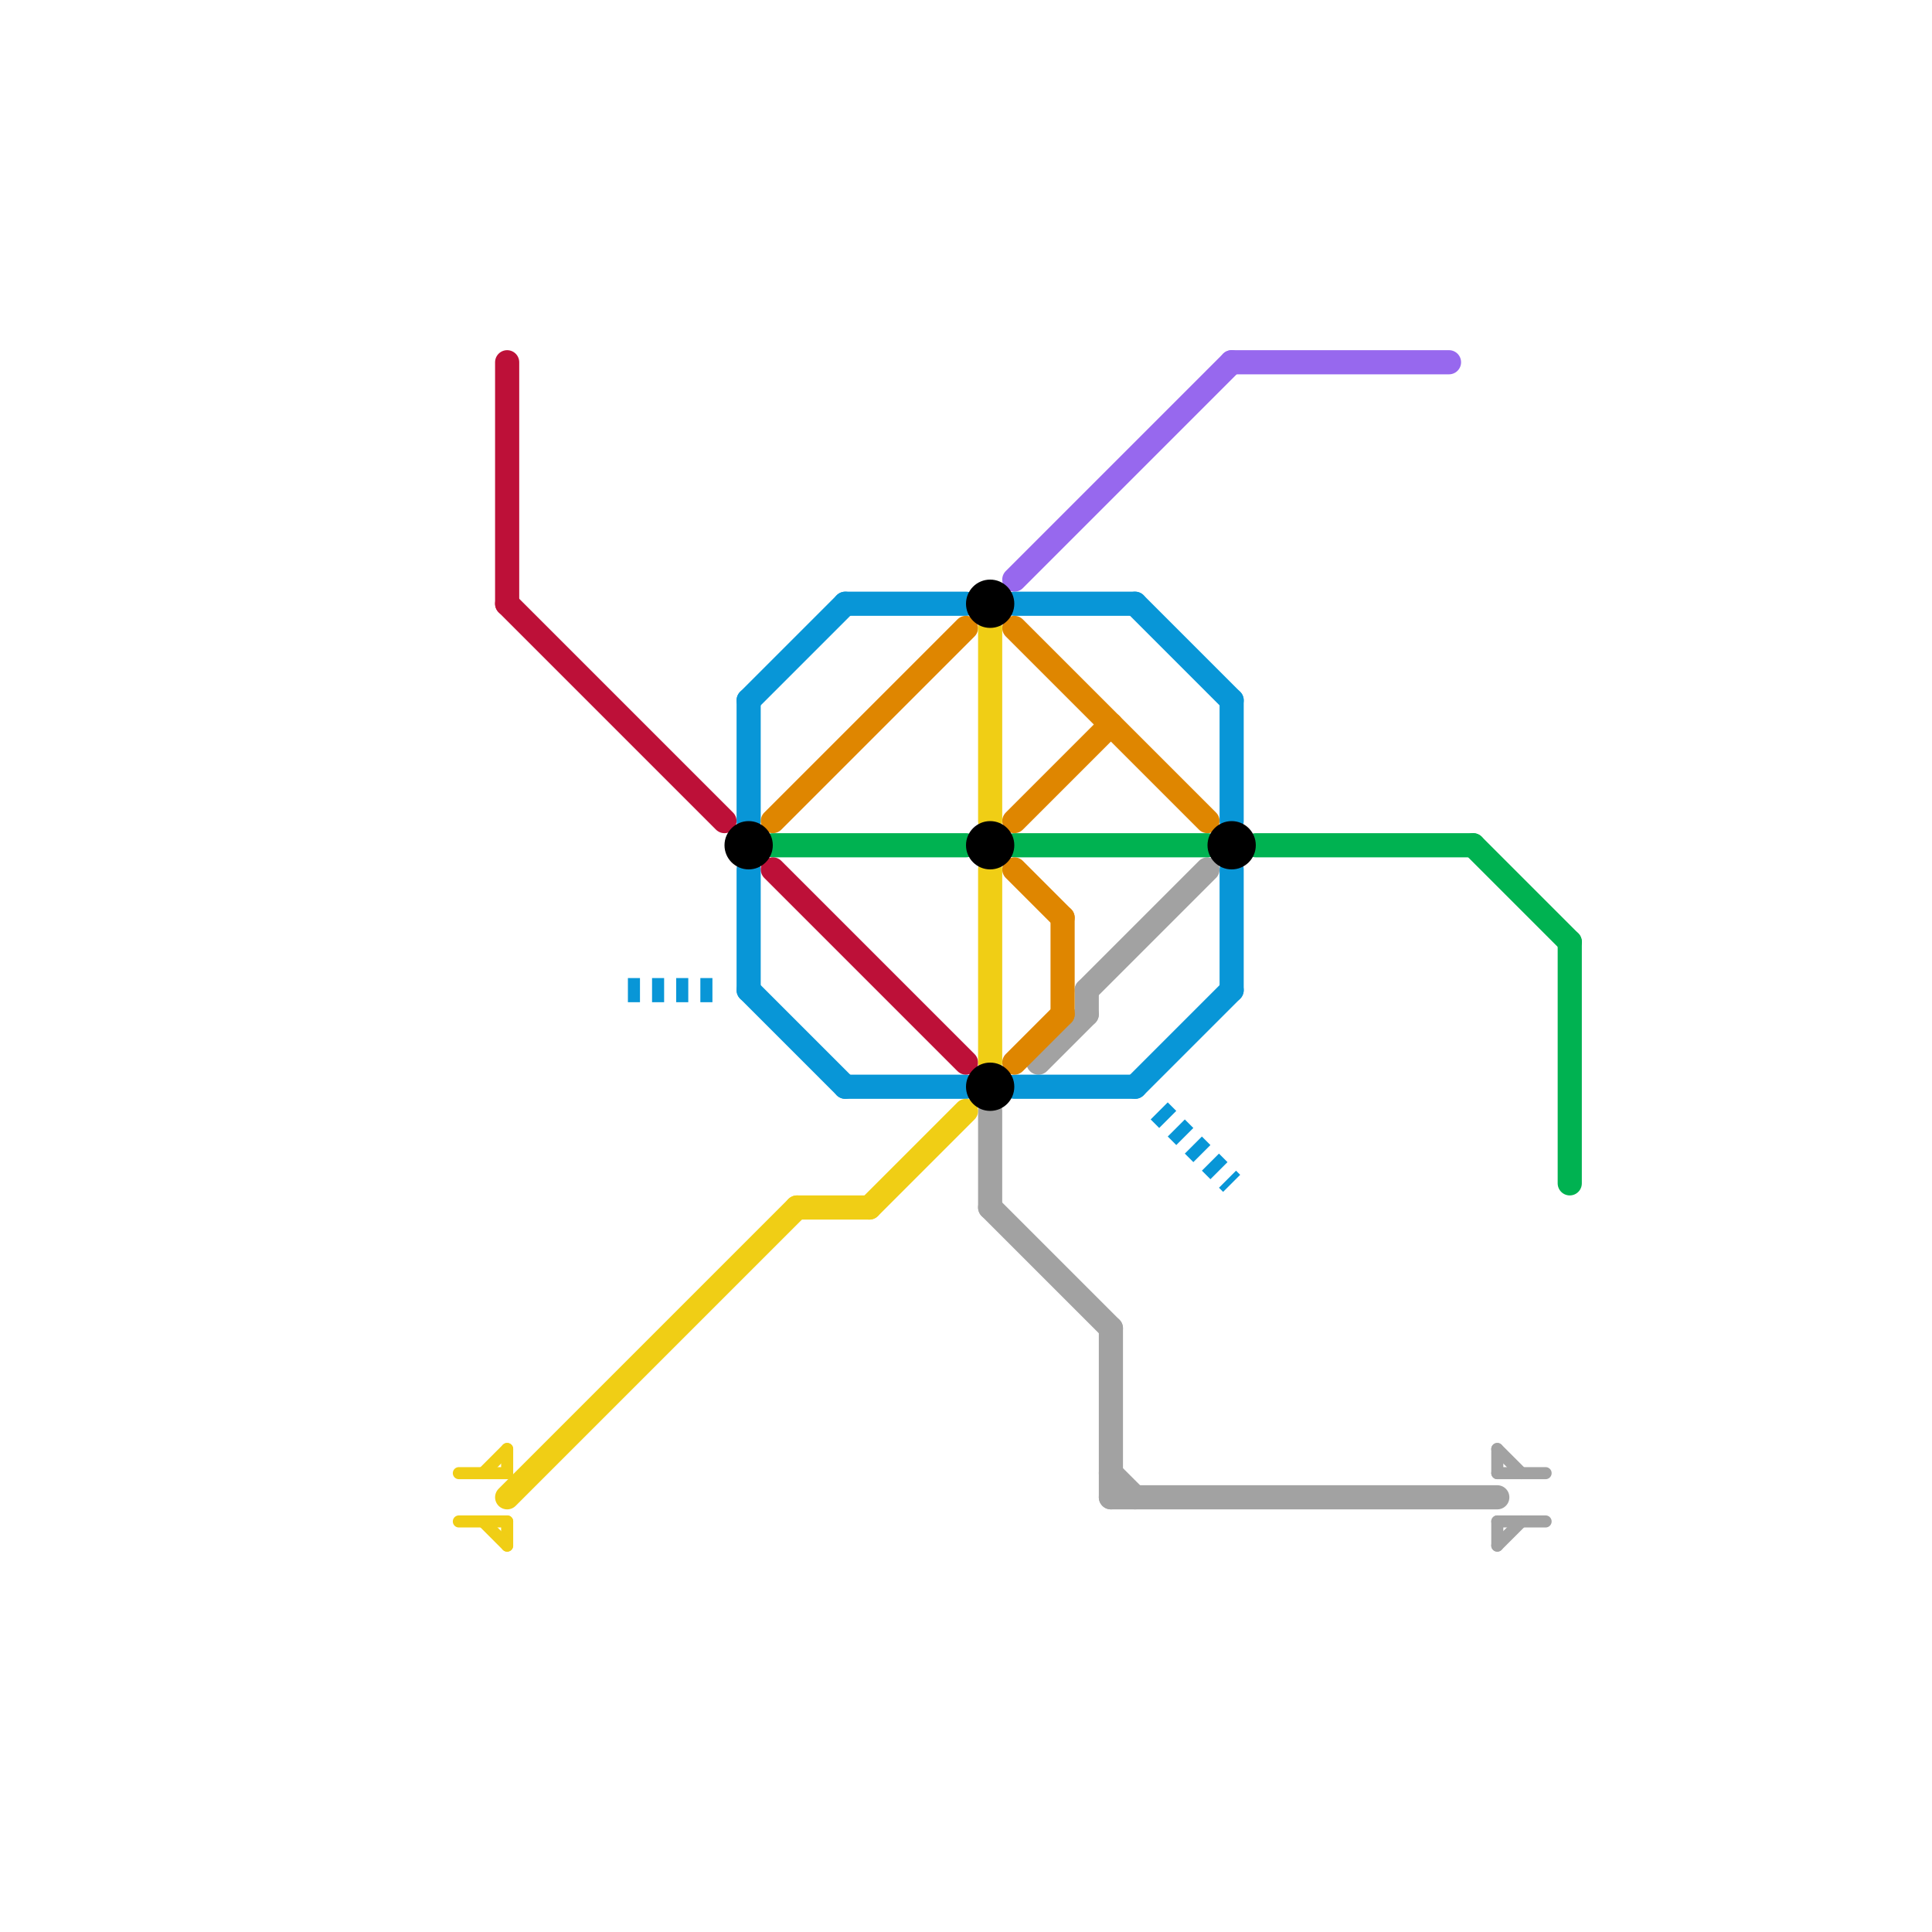 
<svg version="1.1" xmlns="http://www.w3.org/2000/svg" viewBox="0 0 80 80">
<style>text { font: 1px Helvetica; font-weight: 600; white-space: pre; dominant-baseline: central; } line { stroke-width: 1; fill: none; stroke-linecap: round; stroke-linejoin: round; } .c0 { stroke: #a2a2a2 } .c1 { stroke: #9768ee } .c2 { stroke: #0896d7 } .c3 { stroke: #00b251 } .c4 { stroke: #bd1038 } .c5 { stroke: #df8600 } .c6 { stroke: #f0ce15 } .c7 { stroke: #000000 } .w1 { stroke-width: 1; }.w3 { stroke-width: .5; }.l2 { stroke-dasharray: .5 .5; stroke-linecap: butt; }</style><defs><g id="wm-xf"><circle r="1.2" fill="#000"/><circle r="0.9" fill="#fff"/><circle r="0.6" fill="#000"/><circle r="0.3" fill="#fff"/></g><g id="wm"><circle r="0.6" fill="#000"/><circle r="0.3" fill="#fff"/></g><g id="clg-bd1038"><circle r="0.6" fill="#bd1038"/><circle r="0.3" fill="#fff"/></g><g id="clg-f0ce15"><circle r="0.6" fill="#f0ce15"/><circle r="0.3" fill="#fff"/></g><g id="clg-0896d7"><circle r="0.6" fill="#0896d7"/><circle r="0.3" fill="#fff"/></g><g id="clg-xf-000000"><circle r="1.2" fill="#000000"/><circle r="0.9" fill="#fff"/><circle r="0.6" fill="#000000"/><circle r="0.3" fill="#fff"/></g><g id="clg-a2a2a2"><circle r="0.6" fill="#a2a2a2"/><circle r="0.3" fill="#fff"/></g><g id="clg-9768ee"><circle r="0.6" fill="#9768ee"/><circle r="0.3" fill="#fff"/></g><g id="clg-00b251"><circle r="0.6" fill="#00b251"/><circle r="0.3" fill="#fff"/></g></defs><line class="c0 " x1="45" y1="41" x2="45" y2="42"/><line class="c0 " x1="46" y1="55" x2="46" y2="62"/><line class="c0 " x1="41" y1="50" x2="46" y2="55"/><line class="c0 " x1="43" y1="44" x2="45" y2="42"/><line class="c0 " x1="41" y1="46" x2="41" y2="50"/><line class="c0 " x1="46" y1="61" x2="47" y2="62"/><line class="c0 " x1="45" y1="41" x2="50" y2="36"/><line class="c0 " x1="46" y1="62" x2="62" y2="62"/><line class="c0 w3" x1="62" y1="61" x2="64" y2="61"/><line class="c0 w3" x1="62" y1="60" x2="63" y2="61"/><line class="c0 w3" x1="62" y1="63" x2="64" y2="63"/><line class="c0 w3" x1="62" y1="60" x2="62" y2="61"/><line class="c0 w3" x1="62" y1="64" x2="63" y2="63"/><line class="c0 w3" x1="62" y1="63" x2="62" y2="64"/><line class="c1 " x1="42" y1="24" x2="51" y2="15"/><line class="c1 " x1="51" y1="15" x2="60" y2="15"/><line class="c2 " x1="47" y1="45" x2="51" y2="41"/><line class="c2 " x1="31" y1="41" x2="35" y2="45"/><line class="c2 " x1="51" y1="36" x2="51" y2="41"/><line class="c2 " x1="31" y1="29" x2="35" y2="25"/><line class="c2 " x1="35" y1="45" x2="40" y2="45"/><line class="c2 " x1="51" y1="29" x2="51" y2="34"/><line class="c2 " x1="42" y1="25" x2="47" y2="25"/><line class="c2 " x1="31" y1="29" x2="31" y2="34"/><line class="c2 " x1="42" y1="45" x2="47" y2="45"/><line class="c2 " x1="47" y1="25" x2="51" y2="29"/><line class="c2 " x1="31" y1="36" x2="31" y2="41"/><line class="c2 " x1="35" y1="25" x2="40" y2="25"/><line class="c2 l2" x1="48" y1="46" x2="51" y2="49"/><line class="c2 l2" x1="26" y1="41" x2="30" y2="41"/><line class="c3 " x1="65" y1="39" x2="65" y2="49"/><line class="c3 " x1="52" y1="35" x2="61" y2="35"/><line class="c3 " x1="42" y1="35" x2="50" y2="35"/><line class="c3 " x1="61" y1="35" x2="65" y2="39"/><line class="c3 " x1="32" y1="35" x2="40" y2="35"/><line class="c4 " x1="32" y1="36" x2="40" y2="44"/><line class="c4 " x1="21" y1="25" x2="30" y2="34"/><line class="c4 " x1="21" y1="15" x2="21" y2="25"/><line class="c5 " x1="42" y1="34" x2="46" y2="30"/><line class="c5 " x1="32" y1="34" x2="40" y2="26"/><line class="c5 " x1="42" y1="36" x2="44" y2="38"/><line class="c5 " x1="42" y1="44" x2="44" y2="42"/><line class="c5 " x1="44" y1="38" x2="44" y2="42"/><line class="c5 " x1="42" y1="26" x2="50" y2="34"/><line class="c6 " x1="36" y1="50" x2="40" y2="46"/><line class="c6 " x1="41" y1="26" x2="41" y2="34"/><line class="c6 " x1="21" y1="62" x2="33" y2="50"/><line class="c6 " x1="41" y1="36" x2="41" y2="44"/><line class="c6 " x1="33" y1="50" x2="36" y2="50"/><line class="c6 w3" x1="19" y1="63" x2="21" y2="63"/><line class="c6 w3" x1="19" y1="61" x2="21" y2="61"/><line class="c6 w3" x1="21" y1="63" x2="21" y2="64"/><line class="c6 w3" x1="21" y1="60" x2="21" y2="61"/><line class="c6 w3" x1="20" y1="61" x2="21" y2="60"/><line class="c6 w3" x1="20" y1="63" x2="21" y2="64"/><circle cx="41" cy="35" r="1" fill="#000000" /><circle cx="31" cy="35" r="1" fill="#000000" /><circle cx="41" cy="25" r="1" fill="#000000" /><circle cx="51" cy="35" r="1" fill="#000000" /><circle cx="41" cy="45" r="1" fill="#000000" />
</svg>
